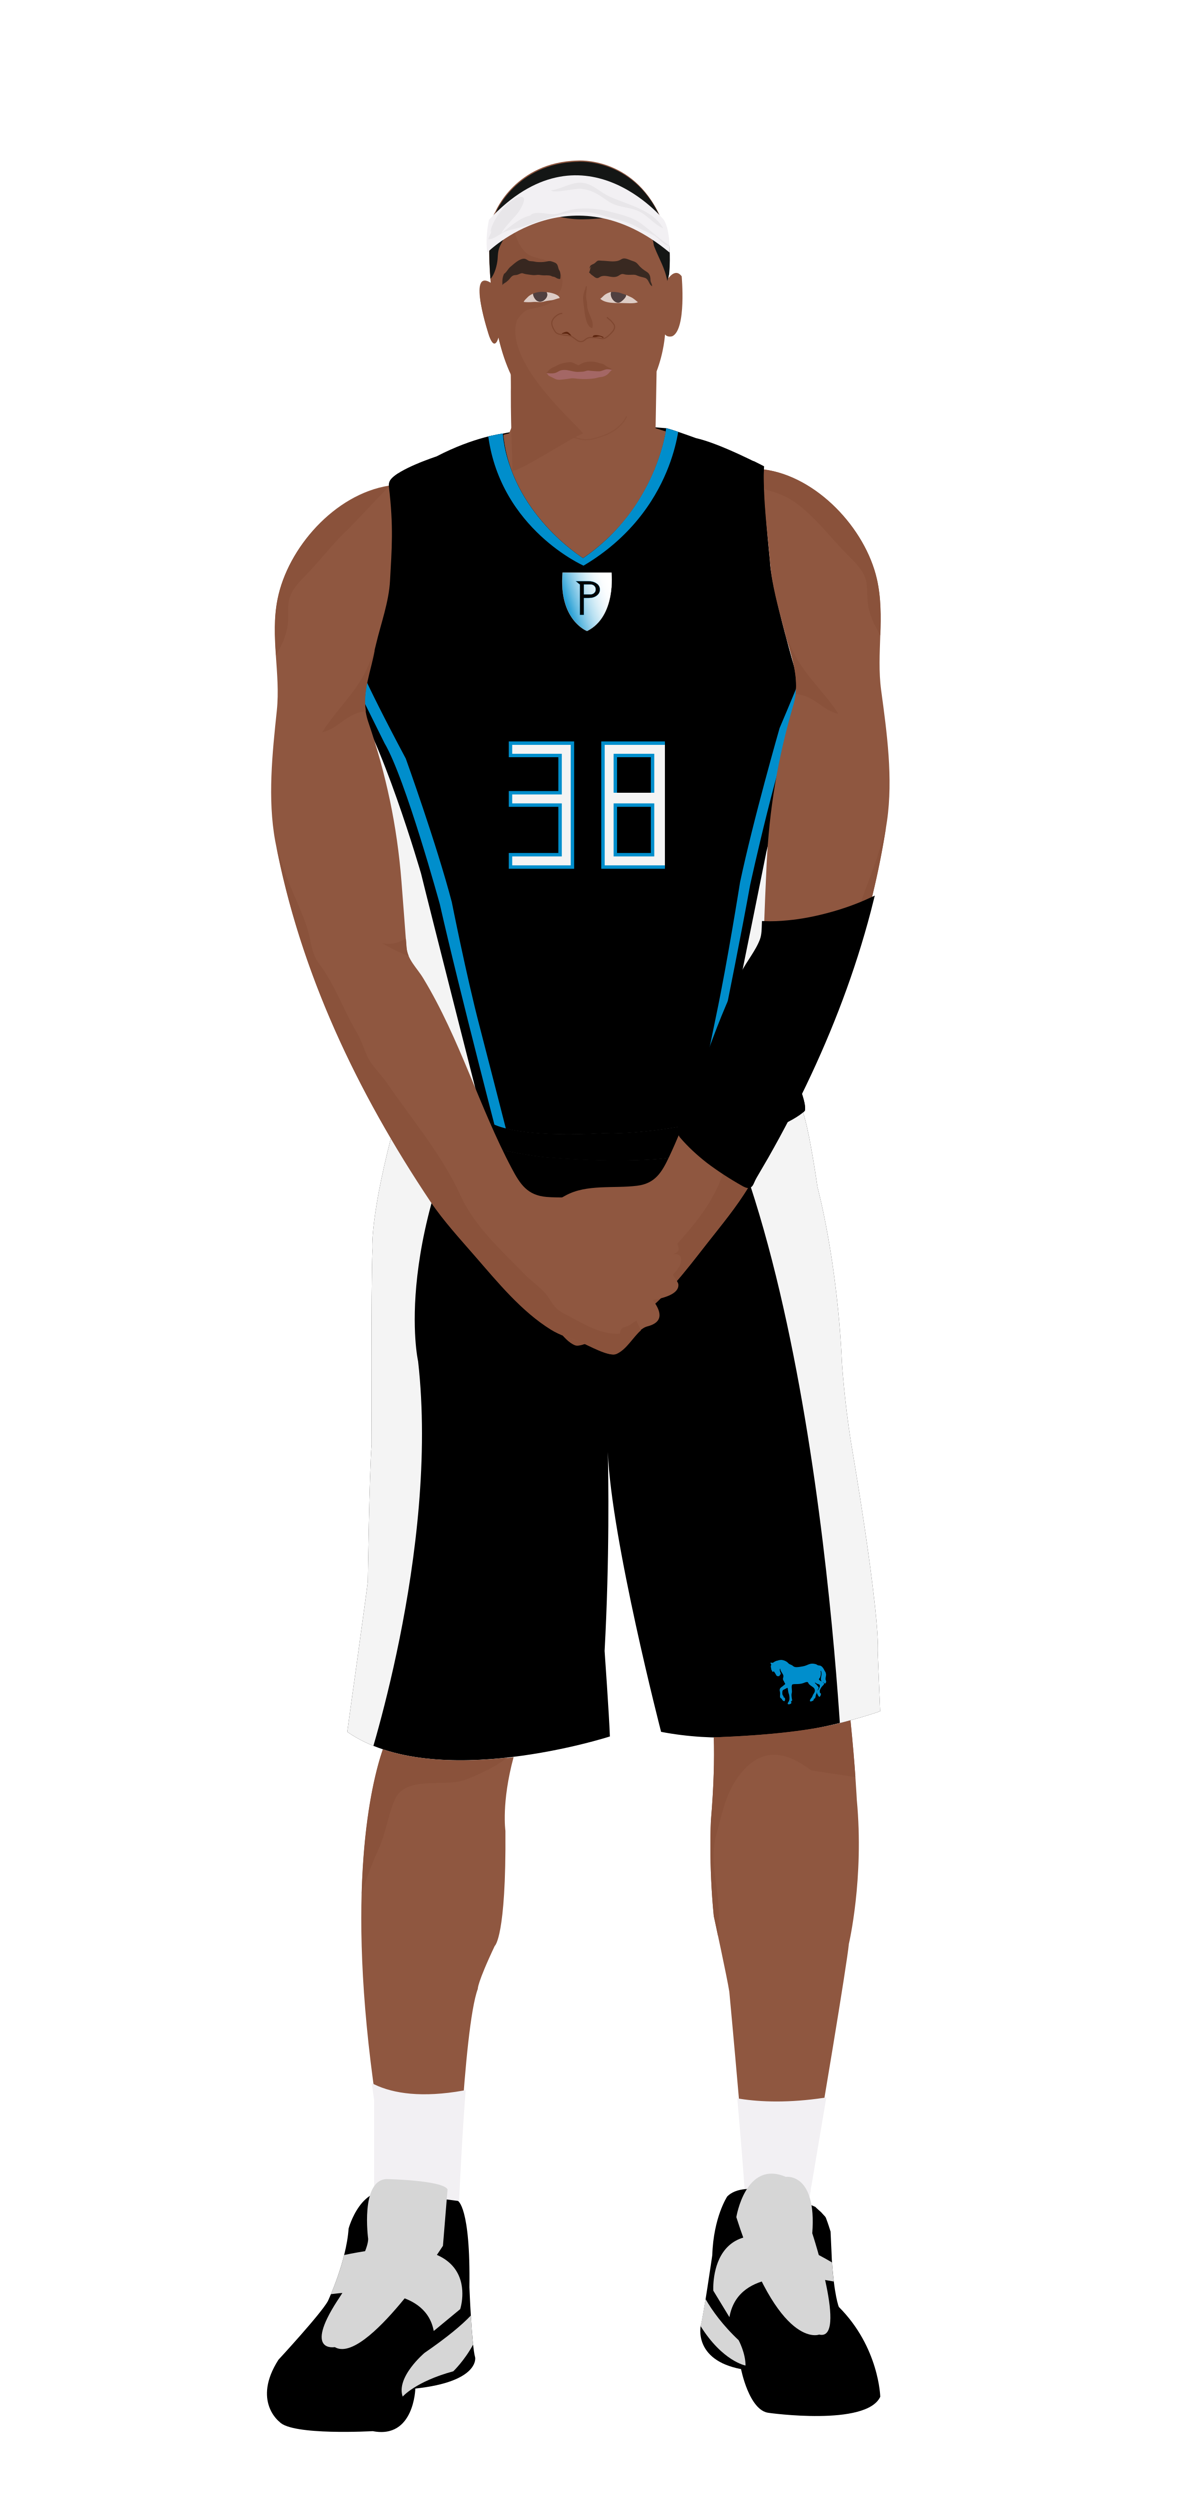 			<svg id="s602b2bfc30be4" xmlns="http://www.w3.org/2000/svg" xmlns:xlink="http://www.w3.org/1999/xlink" x="0px" y="0px" width="1029.1px" height="2172px" viewBox="0 0 1029.1 2172">
			
			<defs>
				<style type="text/css"><![CDATA[
								
									#s602b2bfc30be4 .headband .base{fill:#F2F0F3;}
					#s602b2bfc30be4 .headband .shadow{fill:#e8e6e9;}
					#s602b2bfc30be4 .skin{fill:#8f5740;}
					#s602b2bfc30be4 .skin.shadow{fill:#8a523b;}
					#s602b2bfc30be4 .arms .wrap {fill:#000000;stroke-width:4;stroke:#000000}
					#s602b2bfc30be4 .legs .wrap {fill:#DCE5EE;stroke-width:4;stroke:#DCE5EE}
					#s602b2bfc30be4 .legs .socks {fill:#F2F0F3;stroke-width:3;stroke:#F2F0F3}
					#s602b2bfc30be4 .shoes .base{fill:#000000;}
					#s602b2bfc30be4 .shoes .sole{fill:#d6d6d6;}
								#s602b2bfc30be4 .waist-base .uniform{fill:#000000;}
				]]></style>
			</defs>

			<defs><style type="text/css"><![CDATA[
#s602b2bfc30be4 .uniform{fill:#000000;}
#s602b2bfc30be4 .uniform.shadow{fill:#000000;}
#s602b2bfc30be4 .uniform-pattern .pattern-1{fill:#000000;}
#s602b2bfc30be4 .uniform-pattern .pattern-2{fill:#008ecc;}
#s602b2bfc30be4 .uniform-pattern .pattern-3{fill:#f4f4f4;}
#s602b2bfc30be4 .uniform-pattern .pattern-4{fill:#008ecc;}
#s602b2bfc30be4 .uniform-pattern .pattern-4{fill:#008ecc;}
#s602b2bfc30be4 .uniform-pattern .shorts .logo{ fill:#008ecc;}
#s602b2bfc30be4 .uniform-pattern .identifiers .number path{ fill:#f4f4f4; stroke-width:20; stroke:#008ecc;}
]]></style></defs>
<g class="uniform uniform-base"><g class="jersey jersey-base"><path class="uniform" d="M324.6,723.6c5.6,24.6,11.8,49.4,15,74.4c0,0-6.9,94.4,2,114.8l4.6,31.9c0,0,0.9,21.2,82.3,31.8c0,0,19.5,12.4,96.4,8c0,0,38,2.7,106.2-14.2c0,0,38-9.7,50.4-16.8c0,0,15.9-1.8,15.9-12.4c0-10.6-0.2-23.7-0.9-51.5c0,0-2.7-42.5-3.3-58.4c0,0-3.8-66.1-4.6-78.5c0,0,8.8-61,9.7-84c0,0,0-29.2,2.7-52.2c0,0-31-101.7-31.9-129.2c0,0-6.4-60.2-5.1-82.1c0,0-37.8-19.9-59.1-24.6c0,0-21.9-8-25.9-8.6c0,0-8,69-72.3,112.8c0,0-63.3-39.2-69.4-108.2c0,0-24.8,2.7-57.9,19.9c0,0-34.1,11.1-40.3,20.8c-6.2,9.7,15,39.8-19.5,169c0,0.1,0,0.2,0,0.3c-1.4,11.4-2.8,22.8-4.4,34.2c-1.8,12.6-6.1,26.6-5.9,39.2c0.1,8.7,6.8,32.3,14.3,56.9"/><path class="uniform shadow" d="M323.6,716.8c7.7,25.1,16.4,51.1,20.1,63.2c5.9,19.1,7.8,36,7.8,56.5c0,13.7-3.5,25.5-6.7,38.5c-1.8,7.5-4.8,23.2-0.1,30c1.5-4.8,3.2-9.7,4.8-14.4c2,11.6,5.2,29.3,13.3,38.7c4.7,5.4,21.2,20.9,29.2,16.7c-3.4-8.5-9.9-15-17.2-20.5c-6.8-5.1-18.4-5.7-16.7-15.8c2.1-12.8,16.7-3.4,21.7,2.4c4,4.6,21.5,28.1,27.4,20.6c-9.6-11.3-28.8-25.5-31.9-40.5c6.6,1.6,17.7,6.8,23,11.4c6.1,5.3,9.3,13.2,12.9,20.2c3.9,7.7,9.9,17.5,11.2,26c0.4,0,1.4,0.1,1.9,0.1c1-18.7-15.7-31-19.1-47.7c-2.6-12.6-6.2-25.7-10-37.8c-1.6-5.3-3.7-14.9-7.6-18.8c-1.8-1.9-5.1-2.1-6.5-3.7c-4.8-5.3-6.5-18.1-8.3-24.8c-2.7-9.9-7.8-17.5-12.8-26.5c-10.3-18.7-17.7-45.6-15.7-67c2,1.6,4,3,6.4,3.4c0.1-2.9,0.5-5.9,1.2-8.7c3.6,7.3,8.8,14.4,12.9,21.6c6.9,12.2,4,30.2,12.6,40.8c1.2-4.7,2.7-11.5,7.7-13.3c0.2-4.9-0.4-10.4,0.6-14.9c4.5,9.2,8.2,19.2,12.3,28.7c8.4,19.5,12.2,39.5,18.1,59.8c4.3,14.9,9.3,30.2,9.6,45.8c0.1,6.3-0.5,12.5,0.8,18.7c0.9,4.7,4.2,38.4,13.3,35.8c4.6-1.3,4-13.6,4.3-17.2c2.6-26.3-9.5-48.4-13.7-73.5c-2.4-14.6-5.1-28.3-8.2-43c-4.7-22.2-7.3-45.6-18.4-65.5c-4-7.1-7-14.6-11.3-21c-5.4-8-10.6-16.2-14.1-25.7c-2.5-7-3.7-14.9-7.2-21.5c-3.2-6-8.6-10.3-11.2-16.9c-1.5-3.9-2.1-8-3.2-12c-2.8-10.5-8.7-21.2-10.2-31.8c-1.6-11.3,5.4-30.4-0.5-39.6c-0.1,5.7-3.1,11-3.4,16.8c-0.3,4-0.8,7.9-1.2,11.9c-1.6,18.5,8.7,40.8,3.2,58.1c-3.4-4-2.9-12.3-3.9-17c-3-15.1-6.7-28.3-14.3-42.2c4.7,11.9,4.8,27.3,4.9,40c0,9-2.3,17.2-2,26.3c0.3,8.8,2.9,17.1,3.9,25.7c-6.4-5.9-11.3,20.1-9,30.3"/><path class="uniform shadow" d="M660.1,650c0.5-11.7-0.1-23.1,2.5-34.4c1.1-4.9,2-9.6,2.1-14.6c0.2-7.3-0.3-15.1,0.1-22.2c8.2,10.1,11.9,22.7,19.1,33.2c1.6-4.2,0.5-10.4,0.7-15.1c7.3,7,11,25.7,11.9,35.4c1.5,16.6-4.4,33.9-8.1,49.9c-2.7,11.9-3.5,24.1-5.2,36.1c-2.2,15.5-7.6,30.4-6.5,46.5c7.1-1.3,7.5,10.2,6.6,14.9c-2.5,13.6-5.1,23.4-4.7,37.4c0.3,10.3-2.1,18.9-4,28.8c-0.8,4.1-5.6,11.5-4.9,14.6c9.6-2.8,4.5-17.3,10.9-19.4c0.7,10.5-3.3,18.2-3.9,28.2c-0.5,8.7,1.1,16.9,2.1,25.4c2.1-1,3.5-3.2,3.7-5.5c-5.7,7.8-14.4,11.6-19.5,20.1c-5.2,8.6-9.2,19.4-8.8,29.5c5.8-2.7,12.5-7.4,15.7-13.1c2.9-5,2.9-8.3,7.4-12.3c-9.7,11.7-19.8,20.7-33.3,27.3c-4.8,2.3-8.8,3.3-12.4,7.4c-2.2,2.5-4.3,9-9.2,8.1c-7.2-1.3-11.9-24.9-13.5-31.6c-2.9-12.9-6.6-24.2-11.2-36.4c-3.2-8.5-5.7-17.4-8.6-26c-2-5.8-4.4-13.7-2.8-19.3c5.8,11.3,9.2,23.4,15.5,34.6c4.3,7.7,6.1,16.1,10.9,23.4c3.2,5,8.4,16.2,15,16.5c7.1,0.3,9.7-10.3,11.7-15.5c3.6-9.2,5.9-18.7,5.1-28.7c-6.7,4.3-12.6,15.5-20,17.6c1.4-10,5.9-20,9.7-29.6c4.6-11.7,3.7-24.4,7.3-36.6c6.2-20.7,10.5-42.1,16.7-62.9c6.9-23.3,15.6-61.2,6.3-85.4c-5.1,4.4-4.9,13.3-6.2,19.6c-1.6,7.6-3.8,15.4-7,22.5c-4.8,10.7-11.6,15.3-23.7,17.1c-0.4-6.1,2.7-12,3.3-18.1c0.4-3.8-0.8-8.1-0.1-11.8c1.1-5.7,4.9-10.4,6-16c0.7-3.1,0.6-6.1,1.5-9c4.1,2.4,8.3,7.5,10,12.1c2.3-10.1,5.6-20.2,8.4-30.1c1.6-5.6,2.2-11.3,5.3-16.6"/><path class="uniform shadow" d="M424.4,379.2c11.1,80.6,82.8,112.2,82.8,112.2c80.8-47.9,81-116.6,81-116.6l-9-2.8c0,0-8,69-72.3,112.8c0,0-63.3-39.2-69.4-108.2l-11.5,2.2C425.4,378.9,424.9,379,424.4,379.2z"/><path class="uniform shadow" d="M506.8,484.8C571.2,441,579.2,372,579.2,372c-88.3-7.5-141.8,4.6-141.8,4.6C443.6,445.6,506.8,484.8,506.8,484.8z"/><path class="uniform shadow" d="M346.4,411c-3.3,2.1-5.9,4.2-7.2,6.3c-6.2,9.7,15,39.8-19.5,169c0,0.1,0,0.2,0,0.3c-1.4,11.4-2.8,22.8-4.4,34.2c-1.7,12.3-5.9,25.9-5.9,38.3C358.9,511.6,354,440.6,346.4,411z"/><path class="uniform shadow" d="M664.1,405.1c0,0-3.6-1.9-9.1-4.6c-2.9,33-6,131.5,45.4,222.1c0.2-2.1,0.4-4.2,0.6-6.3c0,0-31-101.7-31.9-129.2C669.2,487.2,662.8,427,664.1,405.1z"/></g><g class="waist waist-base"><path class="uniform shadow" d="M681.6,953.4c-12.4,7.1-50.4,16.8-50.4,16.8C563,987.1,525,984.4,525,984.4c-77,4.4-96.4-8-96.4-8c-52.5-6.8-71.5-18.1-78.3-25.2c-8.3,17.5-4.6,21.2-4.6,21.2c2,0.7,30.5,10,30.5,10c63.7,21.2,101.5,23.2,101.5,23.2c65.7,5.3,100.9,0.7,100.9,0.7c102.8-19.9,120.8-41.1,120.8-41.1c1.3-3.2-0.9-11.1-3.6-18.6C691.5,952.3,681.6,953.4,681.6,953.4z"/></g><g class="shorts shorts-base"><path class="uniform" d="M763,1437.6c2-38.5-23.2-183.8-23.2-183.8c-6-37.8-8-69.7-8-69.7c-4-89.6-21.2-152.6-21.2-152.6c-5.9-39.9-10-57.4-12.6-65.1c-5.6,4.8-31.3,22.8-119.5,39.9c0,0-35.2,4.6-100.9-0.7c0,0-37.8-2-101.5-23.2c0,0-28.5-9.3-30.5-10c0,0-0.6-0.7-0.8-2.7c-24.2,87.8-21.1,116.8-21.1,116.8c-1.3,31.2-0.7,168.5-0.7,168.5c-2,24.5-3.3,118.8-3.3,118.8c-2,16.6-17.9,130.7-17.9,130.7c76.3,53.1,228.3,4,228.3,4c-0.7-19.2-4.6-74.3-4.6-74.3c4.4-80.5,3.3-151.7,2.8-172.8c3,75.8,46.3,243.1,46.3,243.1c92.9,17.9,190.4-17.9,190.4-17.9L763,1437.6z"/><path class="uniform shadow" d="M715.2,1168.2c4.1-13.7-1.4-30.5-2.9-44.3c-1.2-11.6-1.8-22.4-2.4-34.2c-0.6-12.1-4.5-21.5-6.4-33.5c-1.5-9.1-2.6-18.2-5.1-26.8c-5-17.4-10.4-35.5-16.9-53.1c-16.5,8-47.3,19.1-103,29.9c0,0-35.2,4.6-100.9-0.7c0,0-37.8-2-101.5-23.2c0,0-9.2-3-17.6-5.7c-0.3,7.2-1.7,15.1-2.6,20.1c-2.2,12.5-10.4,23.3-16.1,34.3c-6.5,12.4-4.2,25-6,38.4c-1.2,9.2-7.4,17.7-6.9,27.2c8.8-5.1,8.8-17,13.3-25.6c7.6,10.5,1.7,38.1,0,51.1c-2.4,18-1.1,36.9-1.1,55.1c0,19.4,0.2,38.8-2.7,57.5c-2.3,15,3.6,30.2,3.6,45.1c0,16.5-3.8,31.3-7.1,47.3c-4.3,20.4-6.6,34.8-1.7,55.2c4.2,17.6,2.8,35.7,7.1,53.2c2.2,9.1,6.4,17.2,9.5,26c1.9,5.3,2.6,12.4,6,16.7c-1.5-9.3-0.8-17-4.1-26.1c-2.4-6.6-5.5-12.8-7.9-19.4c-3.4-9.5-2.7-18.5-2.7-28.8c0-10.9-1.9-18.6-3.3-28.9c-2.1-15.5,3-29.1,7.8-44.2c19.1,19.4,1.8,62.2,23.9,78.6c2.4-7.4,0.2-16.5-0.1-24.3c-0.3-8.9,0.2-17.8,0-26.6c-0.4-20.7-5.4-39.3-8.6-59.4c-5.3-32.8-8.1-66-14.4-98.9c-5.3-27.9-5.8-51.7,2.6-79.1c9.7-31.6,13-64,23.2-95.4c3.2,4.1,4.8,10.7,4.6,16.9c3.5-9.7,8.5-17.5,13.1-27.5c13.5,19.3-7.3,54.8,11.2,71.6c1.1-20.5-13.4-52.2,4.5-67.4c6.8,10.8-2.5,22.6,2,33.3c4.8-14.6-1.5-38.4,12.2-48.9c4.8,3.1,4.7,10.4,6.4,15.7c2.8,8.9,7,22.5,14,29.7c3.6-9.9-8.2-21.9-6.3-32.4c2.4-13.2,8.4-3.2,11.5,4.2c8.5,20.1,17.6,44,17.7,65.9c0-16.7-0.2-31.5,2.8-47.7c11.5-3.3,10.7,31.4,14.1,39c3.8-10.8,5.8-22.3,9.8-33c4,9.3,2.5,21.4,2.5,31.5c0,6.7,0.4,13.5,0.7,20.3c-1.3,23.1-4.3,75-4.3,75.5c-1.8,23-9.9,55.6,2.8,76.7c-0.3-22.2,1.7-107.6,2.1-147.6c0.6-2.8,1.3-5.7,2.2-8.5c3.7-11.9,7.6-31.5,15.1-41c9.8,37.4-1.1,76.6-5.3,113.5c-3.3,29.4,2.6,52.1,9.5,79.8c4.6,18.4,2.4,31.5,0.2,49.5c-0.7,5.8-2.9,27.2,1.8,30.5c3.6-7.2,0.3-13.3,0-20c-0.6-10.5,3.7-19.5,6-29.4c5.8-25-2.4-44.7-9.8-68.7c-10-32.7,0.8-67,10-98.9c5.7-19.8,9-40.2,14.2-59.7c18.2,5.5,17.3,50.3,15.8,66.1c-2.8,28.8-5.2,57-5.2,86c0,19.4,4.9,37.3,3.3,56.4c-1.2,14.8-1,31.3,2,45.9c2,9.8,6.7,18.8,8.2,28.7c1.6,10.7,3.5,21.2,5.5,31.6c0.2,2.5,0.5,6,0.5,7.5c0.1,15.5,3.4,29.3,8.1,43.7c0.9,7,2.5,16.3,4.3,22.8c3.8,14.2,9.1,27.1,19.3,36.3c4.3,3.8,12.5,12.3,16.4,1.6c-8.8-10.1-20.3-15.8-27-27.4c-5-8.8-8.1-18.5-11.4-28.1c-0.3-0.8-0.9-3.1-1.3-4.8c-1.1-9.2-1.9-18.5-4-27.5c-1.6-7.2-3.5-17.6-4.9-25.1c-0.4-4.3-1.1-8.6-2.1-13c-2.4-10.4-1.6-20-3-30.4c-3.5-25.4-10.1-50.1-10.3-76.2c-0.3-38.4-0.4-76.3,4.4-114.1c2.4-18.4,1.1-36.7,2.6-54.8c1-12.4,8.4-39.1,16.7-48.4c19.5,20.3,5.4,57.7,6.4,82.5c8.4-18.6,3.4-61.4,22-73.7c3.1,6.4,4.5,15.5,4.3,24.4c2.2-14,5.7-30,13.5-35.6c7.9-5.7,6.3-0.1,8,7.6c1.8,8.2,5,16.3,11.1,22.4c6.3-6.2,5.4-22.1,9.3-30.5c3-6.4,8.3-13.6,12.1-18.6c2.1,5.6,3.9,15.1,7.7,19.4c2.8-5.1,2.2-9.9,6.4-13.5c15.2,37.2,1.4,81.1-6.2,118.7c-4.1,20.3-7.3,40.9-10.4,61.1c-2.2,14.3-7.4,37.3,1.3,50.2c5.7-16.8,4.4-34.9,9.2-52c4.4-15.9,8.6-31,13.2-46.9c6-20.5,8.2-42.7,14.2-62.5c0.3,13.6-3.1,26.9-4.6,40.5c-1.3,12.5-0.7,25-1.9,37.5c-2,21.2-6.4,44.7-4.1,66c2.9,26.5,16.2,51.9,13.1,79.4c-3.6,32.2,6.9,61.6,5.1,93.5c-0.8,14.3-6.5,30.6,1,43.9c11.2-8.4,4.8-28.4,4.5-40c-0.3-11.6,0.9-23.3,0.9-35c0-10.9,0-21.7,0-32.6c0-14.4,3.1-27.8,3.6-42c0.4-11.4-2.7-22.4-2.7-33.9c0-8.4,0-16.8,0-25.2c0-22.3-4.5-46.3-2.5-68.1C711.6,1162.6,714.2,1164.9,715.2,1168.2z"/></g></g><g class="mask-shorts"><g><defs><path id="s602b2bfc30be4-shorts-clip-path-def" d="M763,1437.6c2-38.5-23.2-183.8-23.2-183.8c-6-37.8-8-69.7-8-69.7c-4-89.6-21.2-152.6-21.2-152.6c-5.9-39.9-10-57.4-12.6-65.1c-5.6,4.8-31.3,22.8-119.5,39.9c0,0-35.2,4.6-100.9-0.7c0,0-37.8-2-101.5-23.2c0,0-28.5-9.3-30.5-10c0,0-0.6-0.7-0.8-2.7c-24.2,87.8-21.1,116.8-21.1,116.8c-1.3,31.2-0.7,168.5-0.7,168.5c-2,24.5-3.3,118.8-3.3,118.8c-2,16.6-17.9,130.7-17.9,130.7c76.3,53.1,228.3,4,228.3,4c-0.7-19.2-4.6-74.3-4.6-74.3c4.4-80.5,3.3-151.7,2.8-172.8c3,75.8,46.3,243.1,46.3,243.1c92.9,17.9,190.4-17.9,190.4-17.9L763,1437.6z"/></defs><clipPath id="s602b2bfc30be4-shorts-clip-path"><use xlink:href="#s602b2bfc30be4-shorts-clip-path-def" overflow="visible"/></clipPath></g></g><g class="mask-jersey"><g><defs><path id="s602b2bfc30be4-jersey-clip-path-def" d="M324.6,723.6c5.6,24.6,11.8,49.4,15,74.4c0,0-6.9,94.4,2,114.8l4.6,31.9c0,0,0.9,21.2,82.3,31.8c0,0,19.5,12.4,96.4,8c0,0,38,2.7,106.2-14.2c0,0,38-9.7,50.4-16.8c0,0,15.9-1.8,15.9-12.4c0-10.6-0.2-23.7-0.9-51.5c0,0-2.7-42.5-3.3-58.4c0,0-3.8-66.1-4.6-78.5c0,0,8.8-61,9.7-84c0,0,0-29.2,2.7-52.2c0,0-31-101.7-31.9-129.2c0,0-6.4-60.2-5.1-82.1c0,0-37.8-19.9-59.1-24.6c0,0-21.9-8-25.9-8.6c0,0-8,69-72.3,112.8c0,0-63.3-39.2-69.4-108.2c0,0-24.8,2.7-57.9,19.9c0,0-34.1,11.1-40.3,20.8c-6.2,9.7,15,39.8-19.5,169c0,0.1,0,0.2,0,0.3c-1.4,11.4-2.8,22.8-4.4,34.2c-1.8,12.6-6.1,26.6-5.9,39.2c0.1,8.7,6.8,32.3,14.3,56.9"/></defs><clipPath id="s602b2bfc30be4-jersey-clip-path"><use xlink:href="#s602b2bfc30be4-jersey-clip-path-def" overflow="visible"/></clipPath></g><g><defs><path id="s602b2bfc30be4-waist-clip-path-def" d="M681.6,953.4c-12.4,7.1-50.4,16.8-50.4,16.8C563,987.1,525,984.4,525,984.4c-77,4.4-96.4-8-96.4-8 c-52.5-6.8-71.5-18.1-78.3-25.2c-8.3,17.5-4.6,21.2-4.6,21.2c2,0.7,30.5,10,30.5,10c63.7,21.2,101.5,23.2,101.5,23.2 c65.7,5.3,100.9,0.7,100.9,0.7c102.8-19.9,120.8-41.1,120.8-41.1c1.3-3.2-0.9-11.1-3.6-18.6 C691.5,952.3,681.6,953.4,681.6,953.4z"/></defs><clipPath id="s602b2bfc30be4-waist-clip-path"><use xlink:href="#s602b2bfc30be4-waist-clip-path-def"  overflow="visible"/></clipPath></g></g>
	
<g class="uniform-pattern">
	<g class="identifiers">
		<g class="number" transform="matrix(1 0 0 1 0 70)">
			<svg x="0" y="550px" xmlns="http://www.w3.org/2000/svg" xmlns:xlink="http://www.w3.org/1999/xlink" width="100%" height="150" viewBox="0 0 93 85.5"><g transform="matrix(1 0 0 1 0 70)"><g transform="scale(0.085) translate(0, 0) matrix(1 0 0 1 0 70)"><path
                    transform="translate(0,0)
                    rotate(180) scale(-1, 1)"
                    d="M433,0l-361,0l0,72l289,0l0,289l-289,0l0,72l289,0l0,217l-289,0l0,72l361,0z" /><path
                    transform="translate(539,0)
                    rotate(180) scale(-1, 1)"
                    d="M433,0l-361,0l0,722l361,0M361,433l0,217l-217,0l0,-217M361,72l0,289l-217,0l0,-289z" /></g></g></svg>
		</g>
		
				<g class="logo-away">
			<path opacity="0.4" fill="#020202" d="M488.1,498.2h42.5c0,0,4.3,38.2-21.3,50.8
				C509.3,549,484.4,539.5,488.1,498.2z"/>
			
				<linearGradient id="s53a08c08b4fd6" gradientUnits="userSpaceOnUse" x1="201.612" y1="2021.551" x2="229.654" y2="2031.019" gradientTransform="matrix(1.506 0 0 -1.506 185.904 3570.765)">
				<stop  offset="0" style="stop-color:#008ECD"/>
				<stop  offset="9.772320e-002" style="stop-color:#2EA2D6"/>
				<stop  offset="0.23" style="stop-color:#64BBE1"/>
				<stop  offset="0.363" style="stop-color:#94CFEA"/>
				<stop  offset="0.495" style="stop-color:#BAE1F2"/>
				<stop  offset="0.624" style="stop-color:#D8EEF7"/>
				<stop  offset="0.751" style="stop-color:#EEF7FC"/>
				<stop  offset="0.874" style="stop-color:#FBFDFE"/>
				<stop  offset="0.989" style="stop-color:#FFFFFF"/>
			</linearGradient>
			<path fill="url(#s53a08c08b4fd6)" stroke="#D7D8D9" stroke-width="0.161" stroke-miterlimit="10" d="M489,497.4h42.5
				c0,0,4.3,38.2-21.3,50.8C510.3,548.2,485.4,538.7,489,497.4z"/>
			<g>
				<path fill="#020202" stroke="#008ECD" stroke-width="0.161" stroke-miterlimit="10" d="M521.4,512.2c0,2.2-1,4-3,5.4
					c-1.8,1.3-4.1,1.9-6.9,1.9h-4v14.7H504v-26.4l-3.5-2.9h11c2.7,0,5,0.6,6.9,1.9C520.4,508.1,521.4,509.9,521.4,512.2z M517.8,512
					c0-1.2-0.4-2.2-1.3-3.1c-0.9-0.8-2-1.2-3.5-1.2h-5.5v8.7h5.5c1.5,0,2.6-0.4,3.5-1.3C517.4,514.3,517.8,513.3,517.8,512z"/>
			</g>
		</g>
			</g>
	<g class="shorts" clip-path="url(#s602b2bfc30be4-shorts-clip-path)">
		<path class="pattern-3" d="M733,1551.3c0,0-17.5-485.8-146.5-659.2l166.8,51.7l67.7,597L733,1551.3z"/>
		<path class="pattern-3" d="M317.1,1541.1c0,0,65-193.6,46.3-358.5c0,0-24.5-108,68.2-271.5H307.2l-42.6,618.2
			L317.1,1541.1z"/>			
		<path class="logo" d="M717.6,1452.9c-0.1-0.3-0.3-0.6-0.5-0.9c-0.5-0.7-0.7-1.4-1.2-2.2c-0.7-1.2-1.9-2.7-3.4-2.9c-0.7-0.1-1.5-0.1-2.1-0.5c-0.4-0.2-0.6-0.4-1-0.6c-0.4-0.1-0.7-0.2-1.1-0.3c-1.8-0.4-3.4-0.4-5.2,0.3c-1.8,0.7-3.4,1.5-5.3,1.8c-1.9,0.3-3.7,0.7-5.6,0.7c-0.7,0-1.4-0.1-2-0.4c-0.7-0.3-1.2-0.9-1.9-1.3c-0.7-0.4-1.5-0.6-2.2-1c-0.7-0.4-1.2-1.1-1.8-1.6c-1.4-1.1-3.4-1.9-5.2-2c-0.9,0-1.8,0.2-2.7,0.4c-0.1,0.2-0.6,0.2-0.8,0.3c0,0,0,0,0-0.1c-0.7,0.2-1.5,0.5-2.1,0.8c-0.8,0.4-1.5,1.3-2.5,1.1c-0.3,0-1.4-0.6-1.3,0.3c0.1,0.5,0.5,0.8,0.6,1.3c0.1,0.4-0.2,0.7-0.3,1.1c-0.2,0.9,0.2,1.6,0.3,2.5c0,0.3,0,0.5,0.1,0.8c0.1,0.1,0.2,0.3,0.3,0.4c0.1,0.4,0.4,0.8,0.6,1.2c0.6,1.1,0.7-0.6,1.4,0c0.3,0.3,0.6,0.9,0.9,1.3c0.3,0.4,0.5,0.8,0.7,1.2c0.4,0.7,0.6,1.3,1.4,1.5c0.5,0.1,1.8,0.2,2-0.5c0.1-0.2-0.1-0.7,0.2-0.6c0.3,0,0.5-0.3,0.6-0.6c0.3-1-0.3-1.5-0.5-2.3c-0.2-0.8-0.4-1.8,0-2.6c0.2,0.2,0.2,0.5,0.3,0.8c0.2,1.1,0.7,1.9,1.3,2.8c0.5,0.8,1.1,1.6,1.3,2.5c0.2,1-0.3,1.9-0.4,2.9c0,1,0.7,1.7,1.1,2.6c0.2,0.5,0.5,1.1,0.8,1.5c0.3,0.4-0.2,0.6-0.5,0.9c-0.8,0.6-1.4,1.2-2.2,1.8c-0.8,0.5-1.4,1-1.8,1.8c-0.4,0.9-0.2,1.6,0,2.5c0.2,1.1,0.2,2.2,0.1,3.3c-0.1,0.9-0.2,1.8,0.7,2.4c0.4,0.3,0.8,0.5,1,1c0.1,0.4,0.4,0.7,0.8,1c0.6,0.5,1.3,1,1.7,0c0.3-0.7,0.3-1.8-0.2-2.4c-0.2-0.3-0.5-0.2-0.8-0.3c-0.3-0.1-0.1-0.6-0.1-0.8c-0.1-0.5-0.6-0.8-0.8-1.2c-0.2-0.4-0.3-0.9-0.3-1.3c0-0.8-0.1-1.9,0.3-2.7c0.2-0.5,0.8-0.6,1.2-0.9c0.5-0.2,1-0.5,1.4-0.7c0.4-0.2,0.9-0.5,1.3-0.7c0.4-0.1,0.4,0.3,0.5,0.6c0.2,1.1,0.3,2.2,0.5,3.2c0.2,1,0.7,1.9,0.8,3c0.3,1.7,0.4,3.9-0.7,5.4c-0.3,0.4-1.1,1.7-0.3,2c0.8,0.3,1.8-0.1,2.5-0.6c0.6-0.4,0.3-0.9,0.1-1.5c-0.2-0.6,0.8-0.7,0.9-1.2c0.1-0.4-0.1-0.9-0.2-1.3c-0.1-0.5-0.1-1-0.2-1.4c-0.1-0.9-0.2-1.9-0.1-2.8c0.1-0.5,0.2-1,0.3-1.6c0.1-0.5,0-1,0-1.4c0-1-0.2-2-0.2-3c0-0.6,0.1-2.2,0.7-2.4c0.9-0.3,2-0.3,3-0.3c2.1,0,4.2-0.1,6.3-0.8c1-0.3,2-0.9,3.1-1c1-0.1,1.1,0.4,1.5,1.2c1,1.6,2.9,2.4,4.3,3.6c1.4,1.2,1.6,3.1,0.7,4.6c-0.5,0.8-1.1,1.6-1.4,2.5c-0.2,0.4-0.3,0.8-0.5,1.2c-0.2,0.4-0.6,0.7-0.8,1c-0.4,0.6-1.2,1.7-1,2.4c0.3,0.8,1.5,0.2,2,0c0.7-0.2,1.4-0.7,1.3-1.5c0-0.5,0-0.4,0.4-0.5c0.4,0,0.6-0.3,0.8-0.6c0.4-0.8,0.4-1.8,0.7-2.7c0.1-0.4,0.3-0.8,0.5-1.2c0.1-0.2,0.1-0.7,0.3-0.9c-0.1-0.4,0.3-0.3,0.2-0.1c0,0,0,0,0,0c0,0,0,0,0,0c0,0,0,0,0,0c0,0,0,0,0,0c0,0,0,0,0,0c0,0-0.1,0-0.1,0c0,0,0,0,0,0c0,0,0,0,0,0c-0.2,0.8,0.5,1.7,0.8,2.4c0.3,0.5,1,2,1.7,1.3c0.5-0.5,1.1-1.8,0.9-2.5c-0.1-0.4-0.6-0.5-0.8-0.9c-0.2-0.3-0.2-0.7-0.2-1.1c0.1-0.5,0-1,0.2-1.4c0.2-0.4,0.4-0.8,0.6-1.2c0.4-0.8,1-1.5,1.6-2.2c0.6-0.6,1.6-1.3,1.3-2.3c-0.2-0.9-0.9-0.6-1.5-1.1c0.3,0.2,0.8,0.2,1.2,0.3c0.5,0.2,0.4,0.8,0.9,1c0.6,0.3,1.3-1.1,1.3-1.6c0-0.5-0.3-0.9-0.4-1.4c-0.2-0.6-0.2-1.2-0.1-1.8c0.1-1.2,0.6-2.5,0.3-3.7C717.7,1453.7,717.8,1453.3,717.6,1452.9z M712.1,1466.3c-0.4,0.9-0.9,1.7-1.5,2.4c0,0,0,0-0.1,0.1c0.2-0.7,0.5-1.3,0.8-1.9c0.5-0.8,0.3-1.2-0.3-1.8c-0.5-0.6-0.9-1.3-1.5-1.9c-0.5-0.5-1.2-0.8-1.2-1.6c0.9,0.4,1.4,1.1,2.4,1.3c0.5,0.1,1.6,0.4,1.8,1C712.8,1464.7,712.4,1465.7,712.1,1466.3z M714,1455.1c-0.2,2-1.2,3.9,0.2,5.6c-0.8-0.2-1.5-0.7-2.1-1.3c-0.7-0.8,0.1-1.2,0.5-1.9c0.8-1.4,1-3.3,0.8-4.9c0-0.2-0.3-0.8-0.1-1c0.3-0.4,0.5,0.3,0.5,0.5C714.1,1453.1,714.1,1454.1,714,1455.1z"/>
	</g>
	<g class="jersey" clip-path="url(#s602b2bfc30be4-jersey-clip-path)">
		<path class="pattern-2" d="M309.3,570.7c0,0,4.7,15.7,43.4,88.3c0,0,26.7,74,40,124.7c0,0,12.7,64,24,107.3
			c0,0,25.1,97.1,28.2,110.2c3.1,13.1-8.9,0-8.9,0s-36.8-140.9-53.7-215.6c0,0-29.9-109.3-48.1-140c0,0-30.2-60.7-36.9-75
			C290.7,556.3,309.3,570.7,309.3,570.7z"/>
		<path class="pattern-3" d="M427.3,1001c0,0-54.7-214.7-61.3-242c0,0-35-121.3-64.2-159.3c0,0-4,156-5.9,158
			s-49.9,220-49.9,220L427.3,1001z"/>
		<path class="pattern-2" d="M714.9,537.5c0,0-4,16.8-37.3,95c0,0-22.9,79.6-34.4,134.1c0,0-10.9,68.9-20.7,115.5
			c0,0-21.6,104.5-24.3,118.6c-2.7,14.1,7.6,0,7.6,0s31.7-151.6,46.2-231.9c0,0,25.7-117.6,41.4-150.6c0,0,26-65.3,31.7-80.7
			C730.9,522.1,714.9,537.5,714.9,537.5z"/>
		<path class="pattern-3" d="M613.3,1000.5c0,0,47-231,52.8-260.4c0,0,30.2-130.6,55.2-171.4c0,0,3.5,167.9,5.1,170
			c1.6,2.2,42.9,236.7,42.9,236.7L613.3,1000.5z"/>
	</g>
	<g class="waist" clip-path="url(#s602b2bfc30be4-waist-clip-path)">
		<path class="pattern-1" d="M686.8,946.9c-13,7.9-52.8,18.8-52.8,18.8c-71.3,18.8-111.2,15.8-111.2,15.8
			c-80.6,5-101-8.9-101-8.9c-54.9-7.7-74.6-25.4-81.8-33.4c-8.7,19.5-5,29-5,29c2.1,0.7,32,11.1,32,11.1
			c66.7,23.8,106.3,26,106.3,26c68.8,5.9,105.6,0.7,105.6,0.7c107.7-22.3,126.4-46,126.4-46c1.3-3.5-1-12.4-3.7-20.8
			C697.2,945.7,686.8,946.9,686.8,946.9z"/>
	</g>
	<g class="collar" clip-path="url(#s602b2bfc30be4-jersey-clip-path)">
		<path class="pattern-4" d="M424.4,379.2c11.1,80.6,82.8,112.2,82.8,112.2c80.8-47.9,83.5-126.7,83.5-126.7l-11.3,4.7
			c0,0-8.1,71.6-72.5,115.4c0,0-67.2-44.4-70.2-112.8L422,347.3C421.5,347.5,424.9,379,424.4,379.2z"/>
	</g>
</g>			
						
						<g class="neck"><path class="skin" d="M506.8,484.8c56.8-38.6,69.6-96.8,71.9-110l-10.9-3.4l-8.2-18.3H452.2l-9.7,23.3l-5,1.3 C444.2,446,506.8,484.8,506.8,484.8z"/></g>
			
			<g class="pose pose-4">
	<g class="arms">
		<path class="left skin" d="M771,713c5.3-37-0.1-76.4-5.1-113.2c-4.4-32.3,3.6-64.3-3.7-96.7
			c-10.1-44.4-52.6-89.4-98.2-95.3c-0.8,27.4,3.1,54.9,5.4,82.1c1.6,18.6,6.9,37.2,11.6,55.3c5.9,22.6,15.4,43.9,8.6,67.2
			c-13.6,46.4-21.1,90.9-23.3,139c-0.9,19.3-1.7,38.6-2.4,58c-0.4,10.6-8.2,18-13.2,27.3c-29,53.6-43.1,112.8-68.8,167.6
			c-6.6,14.1-12.4,23.9-28.3,25.8c-20.3,2.5-43.8-1.5-61.9,8.4c-10.3,5.6-20.6,11.2-30.9,16.9c-3.2,1.7-21.5,21.5-15.4,26.4
			c11,8.7,37-15,46.2-17.6c13.9-3.8-1.8,8.9-6.3,10.7c-12.3,5.1-25.9,7.3-39,8.8c-5.8,0.7-4.1,7.7-2,11.1c1.4,2.3,3.2,4.4,5.2,6.3
			c0.6,0.6-4,6.5-4.2,8.8c-0.6,9.3,15.4,11.9,22,12.8c-8.1,11.9-7.4,19.9,5.3,22.9c9.6,2.2,16.2,18.5,27,23c6.1,2.6,23.2-8.5,28.8-11
			c8.3-3.7,17.5-6.8,25.1-12.1c24.1-16.7,43.2-42.5,61.1-65.3c12.6-16.1,25.6-31.6,36.2-49.2C709.9,932.8,754.2,826.7,771,713z"/>
		<path class="skin shadow" d="M728.7,620.1c-12.1-18.9-30.2-34.2-39.8-55.1c-2.3-4.9-4.4-10.1-6.7-15.2
			c5,17.9,11.5,35.1,9.3,53.2C707.6,603.9,714.4,617.1,728.7,620.1z"/>
		<path class="skin shadow" d="M664.2,801.8c-0.1,2.5-0.2,5.1-0.3,7.6c-0.1,2.6-0.7,5.1-1.5,7.4
			c7.7-2.8,15.6-7.7,22.3-12.1C677.8,807.1,671.1,805.1,664.2,801.8z"/>
		<path class="skin shadow" d="M553.4,1145.4c24.1-16.7,43.2-42.5,61.1-65.3c12.6-16.1,25.6-31.6,36.2-49.2
			c58.1-96.2,101.9-200.3,119.3-311.7c-2.7,9.9-5.7,19.7-8.8,29.1c-4.8,14.3-11.1,28-14.8,42.6c-2.8,11.1-2.2,20.6-8.7,30.2
			c-12.6,18.6-19.1,41.2-29.7,61c-4.7,8.8-6.1,19.2-11.8,27.8c-3.9,5.9-8.6,11.2-12.4,17.4c-20.3,32.9-43.5,63-58.1,99.3
			c-11,27.3-32.6,48.5-51.8,70.5c-6.3,7.2-14.1,12.2-19,20.5c-4.8,8.2-6,10.6-14.7,15.6c-13.9,8-27.7,18.2-44,17.7
			c-0.9-7.2-4.9-4.5-9.2-7.7c-2.3-1.7-3.8-2.3-5-3.2c-0.6,2.9-2.7,6.2-3.5,8.6c6.8,5.6,12.6,16.3,21.1,19.8c6.1,2.6,23.2-8.5,28.8-11
			C536.7,1153.8,545.9,1150.6,553.4,1145.4z"/>
		<path class="skin shadow" d="M700.3,443.8c13.2,11.7,23.2,24.8,35.5,37.3c6,6.1,13.8,13.1,16.5,21.7
			c2.4,7.8,0.7,17.6,2.8,26c2.3,9.5,5.7,15.5,10.1,23.2c0.5-16.2,0.7-32.5-3-48.8c-10.1-44.4-52.6-89.4-98.2-95.3
			c-0.2,5.5-0.1,11.1,0,16.6c1.9,0.8,3.7,1.5,5.5,2C682.3,430.1,690.5,435.1,700.3,443.8z"/>
		<path class="right skin" d="M338,422.7c4.2,34.8,2.5,54.4,1,81.7c-1,18.7-7.9,37.2-12.2,55.4
			c-5.3,22.8-14.5,44.4-6.7,67.4c15.6,45.9,25,90.1,28.8,138.1c1.5,19.3,3,38.6,4.4,57.8c0.8,10.5,9.1,17.7,14.6,26.8
			c31.8,52.5,48.4,111.3,76.9,165.1c7.3,13.8,13.6,23.4,30.2,24.8c21.1,1.8,45.3-3.1,64.4,6.2c10.8,5.3,21.7,10.5,32.5,15.8
			c3.4,1.6,23,20.7,16.8,25.8c-11.1,9.1-38.8-13.7-48.5-15.9c-14.5-3.3,2.2,8.8,6.9,10.5c12.9,4.7,27.1,6.4,40.7,7.4
			c6,0.4,4.5,7.6,2.4,11c-1.4,2.4-3.2,4.5-5.2,6.5c-0.6,0.6,4.4,6.3,4.6,8.6c1,9.2-15.5,12.5-22.3,13.6c8.8,11.6,8.3,19.7-4.7,23
			c-9.9,2.6-16.1,19-27.2,23.9c-6.3,2.8-24.3-7.7-30.2-9.9c-8.8-3.4-18.4-6.2-26.4-11.2c-25.5-15.8-46.1-41-65.4-63.2
			c-13.6-15.7-27.5-30.7-39.2-47.9C310,948.1,260.5,843.6,239.2,730.6c-6.7-36.8-2.5-76.3,1.4-113.3c3.4-32.5-5.9-64.1,0.6-96.7
			c8.9-44.7,49.7-91.2,96.7-98.7"/>
		<path class="skin shadow" d="M280,636.2c11.9-19.3,30.2-35.2,39.4-56.4c2.2-5,4.2-10.3,6.4-15.4
			c-3.2,18.3-10.7,35.4-7.8,53.5C301.2,619.3,294.7,632.8,280,636.2z"/>
		<path class="skin shadow" d="M352.8,815.5c0.2,2.5,0.4,5,0.6,7.6c0.2,2.6,0.9,5.1,1.8,7.3
			c-8-2.5-16.4-7.2-23.5-11.3C339,821.3,345.9,819.2,352.8,815.5z"/>
		<path class="skin shadow" d="M479.2,1155.1c-25.5-15.8-46.1-41-65.4-63.2c-13.6-15.7-27.5-30.7-39.2-47.9
			c-63.5-94.2-112.3-196.6-134.1-307.4c3.1,9.8,6.5,19.5,10.1,28.8c5.4,14.1,12.4,27.6,16.8,42.1c3.3,11,3,20.5,10.1,29.9
			c13.7,18.1,21.2,40.5,32.8,59.9c5.2,8.6,6.9,19,13.2,27.4c4.3,5.8,9.3,10.9,13.4,16.9c22.1,32.2,47.2,61.5,63.5,97.2
			c12.3,26.9,35.4,47.4,56,68.6c6.8,7,15,11.7,20.4,19.9c5.3,8.1,6.5,10.4,15.8,15.1c14.6,7.5,29.3,17.3,46.2,16.2
			c0.7-7.2,4.9-4.7,9.3-8c2.3-1.7,3.8-2.4,5.1-3.4c0.8,2.9,3.1,6.1,3.9,8.5c-6.8,5.8-12.5,16.7-21.2,20.5c-6.3,2.8-24.3-7.7-30.2-9.9
			C496.8,1162.9,487.2,1160,479.2,1155.1z"/>
		<path class="skin shadow" d="M303.4,459c-13.3,12.1-23.2,25.6-35.5,38.5c-6,6.3-13.9,13.6-16.3,22.3
			c-2.3,7.9-0.2,17.6-2,26c-2,9.5-5.3,15.7-9.7,23.5c-1.1-16.2-1.9-32.4,1.4-48.9c8.9-44.7,49.7-90.4,96.7-97.8"/>
										<path class="left elbow wrap" d="M720.1,795c-11.6,3.1-23.3,5.4-35.2,6.5c-6.9,0.7-13.8,1-20.7,0.7
			c-0.2,4.9-0.1,9.8-1.8,14.5c-3.8,10.2-11.6,19.3-16.5,29c-6.2,12.3-11.7,24.9-16.9,37.6c-10.3,25.4-19.1,51.5-28.9,77.1
			c-2.4,6.2-12.1,21.1-7.5,26.5c6.8,8,14.7,15.2,23,21.7c9.8,7.4,20.2,14.1,30.9,20.1c6.7,3.7,5.8-0.5,9.4-6.6
			c3.4-5.8,6.8-11.6,10.2-17.5c13.3-23.4,25.7-47.3,37.1-71.7c22.7-48.6,41.3-99.2,54.2-151.3C745.4,787.2,732.9,791.6,720.1,795
			C702.4,799.7,732.7,791.7,720.1,795z"/>
							</g>
	<g class="legs">
		<path class="right skin" d="M332.7,1519.8c-9.9,28.8-33,121.4-6.1,304.6v114l70-5.3c0,0,6-171.3,18.7-205.3
			c0,0-0.7-4.7,14.7-37.3c0,0,10-7.3,9.3-100c0,0-3.6-24.5,7.1-64C410,1530.8,367.9,1531.4,332.7,1519.8z"/>
		<path class="left skin" d="M703.7,1898.9c0-0.1,0.1-0.2,0.1-0.3c9.9-58.5,32.4-192.1,34-209.9
			c0,0,13.4-56.6,6.9-125.3c0,0-1.3-27.7-5.5-68.9c-31.8,9.3-74.1,13.1-118.8,14.8c0.6,18.7,0,42.9-2.5,72.3c0,0-2,37.9,2.5,83
			c0,0,11.8,54.3,13.5,65.7c0,0,17.5,187.4,15.1,189.8c-2.3,2.4,50,5.8,50,5.8s1.5-8.7,3.9-22.7
			C703.1,1901.8,703.3,1900.4,703.7,1898.9z"/>
		<path class="socks" d="M325,1812.3c0.5,4,1.1,8,1.7,12v114l70-5.3c0,0,2.1-59.6,6.4-115.4
			C366.8,1824,342,1820.3,325,1812.3z"/>
		<path class="socks" d="M703.7,1898.9c0-0.1,0.1-0.2,0.1-0.3c3.2-19.1,7.8-46.2,12.6-74.7
			c-30.4,4.5-54.8,3.8-73.9,0.8c4.1,47,7.8,94.2,6.7,95.4c-2.3,2.4,50,5.8,50,5.8s1.5-8.7,3.9-22.7
			C703.1,1901.8,703.3,1900.4,703.7,1898.9z"/>
		<path class="skin shadow" d="M440.9,1526.9c-35,3.9-74.8,3.9-108.1-7.2c-5.9,17.2-16.5,57.1-18.4,125.4
			c4-13.2,9.1-26.6,14.6-38.6c6.4-14,8.1-29.1,14-42.8c9.6-22.1,43.1-10.4,62-17.8c12-4.7,24.4-10.3,35-18.3
			C440.3,1527.4,440.6,1527.2,440.9,1526.9z"/>
		<path class="skin shadow" d="M743.5,1543.8c-0.8-12.1-2.2-29.1-4.3-49.3c-31.8,9.3-74.1,13.1-118.8,14.8
			c0.6,18.7,0,42.9-2.5,72.3c0,0-2,37.9,2.5,83c0,0,1.7,7.6,3.8,17.7c0.8-12.1,0.9-24.2-0.6-36.4c-2.2-18.3-6-34.7-0.8-52.9
			c5-17.7,7.7-34.4,19-49.7c18-24.4,38.5-24.1,63.3-5.3c-0.2-0.1-0.5-0.1-0.7-0.1C709.3,1538.7,728.3,1541.5,743.5,1543.8z"/>
													</g>
	<g class="shoes">
		<path class="right base" d="M303,1936c0,0,11-41,41-31l54,7c0,0,11,5,10,75c0,0,2,51,5,61c0,0,4,21-52,27
			c0,0-1,44-37,37c0,0-70,4-81-8c0,0-24-18-1-54c0,0,37-40,43-51C285,1999,301,1965,303,1936z"/>
		<path class="left base" d="M723,1963c0,0-0.5-12.4-1.1-24.4c-1.1-3.5-2.2-7-3.5-10.4c-0.1-0.4-0.4-1.1-0.7-1.8
			c-0.2-0.3-0.4-0.6-0.6-0.9c-0.1,0-2.9-3.2-3.5-3.8c-0.8-0.8-5.5-4.5-1.1-1.2c-1.4-1-2.7-2.1-3.8-3.3c-20.6-9.2-61.2-24.5-76.6-9.1
			c0,0-12,18-13,51c0,0-8,55-10,61c0,0-7,30,35,38c0,0,7,36,24,38c0,0,85,12,97-14c0,0-1-43-36-78C729,2004,725,1994,723,1963z"/>
		<path class="sole" d="M320,1945c0,0-7-51,16-52c0,0,49,1,53,9l-4,49c0,0-67,104-94,88c0,0-27,5,2-40
			C293,1999,320,1959,320,1945z"/>
		<path class="sole" d="M704.1,1910.1c-0.3-0.7-0.5-1.5-0.7-2.2c-6.3-18.9-20.4-16.8-20.4-16.8c-35-15-43,35-43,35
			c37,116,72,102,72,102c25,6-6-88-6-88C707,1926.8,706.1,1917.2,704.1,1910.1z"/>
		<path class="sole" d="M299.1,1959c-3.5,14-8.5,26.9-11.5,34c36.4-4.6,82.8-3.2,89.4,32l23-19
			C400,2006,424.2,1932.5,299.1,1959z"/>
		<path class="sole" d="M409.2,2011.6c-7.8,8.2-20.3,18.7-40.2,32.4c0,0-25,21-19,38c0,0,11-13,44-22
			c0,0,9.8-9.4,17.2-23.2C410.4,2029.5,409.8,2020.2,409.2,2011.6z"/>
		<path class="sole" d="M648,2055c0-11-6-22-6-22c-13.6-12.8-22.8-25.4-28.8-35.8c-1.7,10.9-3.4,20.4-4.2,22.8
			c0,0-0.1,0.2-0.1,0.7C628.1,2051.4,648,2055,648,2055z"/>
		<path class="sole" d="M724.7,1982c-0.6-4.6-1.1-10.2-1.6-16.6C614.3,1901.4,620,1990,620,1990l14,23
			C640.9,1973.8,689.2,1975.3,724.7,1982z"/>
	</g>
</g>			<svg id="s5c3d0089c1a4f" class="face" xmlns="http://www.w3.org/2000/svg" xmlns:xlink="http://www.w3.org/1999/xlink" x="324px" y="51px" width="357px" height="358px" viewBox="0 0 357 358"><path fill="#8f5740" d="M268.5,189.04c-1.41-1.92-2.86-2.74-4.22-2.91c-3.96-0.47-7.28,4.62-7.28,4.62c2.38-21.04,0-32.96,0-32.96c-16.83-65.56-65.84-69.37-76.8-69.39c-0.71,0.02-1.44,0.04-2.2,0.06c-54,1.42-71.5,44.58-71.5,44.58c-9,12.5-4,61.55-4,61.55c-21-12.95-1.5,45.45-1.5,45.45c5,13.5,8,1,8,1c2.88,12.67,6.63,23.41,10.9,32.53c0.85,44.99,1.74,68.73,1.44,83.43c23.33,0,116.79,0,123.83,0l1.52-85.32c6.58-17.33,7.31-32.14,7.31-32.14c2.5,3,6.5,1.5,6.5,1.5C272.75,234.79,268.5,189.04,268.5,189.04z M255.96,199.92C255.93,200.18,255.94,200.15,255.96,199.92L255.96,199.92z M256.22,197.67c0.03-0.3,0.07-0.64,0.11-1.01C256.29,197.01,256.25,197.35,256.22,197.67z M256.82,192.32c0.06-0.55,0.11-0.99,0.14-1.26C256.91,191.5,256.87,191.92,256.82,192.32z M265.33,190.26c-0.04-0.16-0.09-0.37-0.16-0.62c-0.13-0.5-0.31-1.2-0.54-2.1c0.22,0.86,0.4,1.58,0.54,2.1C265.24,189.9,265.29,190.1,265.33,190.26C265.47,190.79,265.48,190.83,265.33,190.26z"/><path fill="#8a523b" d="M125.25,227.25c4.5-6.5,6.97-8.84,12.65-10c4.87-0.99,13.28-2.45,17.35-5.75c9.63-7.79,13.17-20.35,5.59-28.43c-4.32-4.6-7.03-7.3-13.05-8.81c-4.83-1.22-11.04-2.16-15.05-6.1c-7.84-7.69-11.29-20.73-10.82-31.2c0.41-8.95,9.17-18.79,15.15-24.83c7.04-7.12,15.71-14.12,23.72-20.42c-40.38,8.84-54.04,42.51-54.04,42.51c-9,12.5-4,61.55-4,61.55c-21-12.95-1.5,45.45-1.5,45.45c5,13.5,8,1,8,1c2.89,12.7,6.64,23.46,10.93,32.59c-0.78,38.87,1.32,70.54,1.15,83.21c7.79,0.1,53.6-30.51,61.45-32.32C179.16,318.81,113.75,264.75,125.25,227.25z"/><g class="eyes eyes-16"><path fill="#ffffff" fill-opacity="0.7" d="M152.62,203c-0.51-0.07-1.04-0.14-1.58-0.2c1.09,1.83,0.9,4.22-1.55,6.5c-1.94,1.81-4.52,2.46-6.87,0.9c-1.57-1.04-3.3-3.79-3.32-6.1c-1.66,0.76-3.57,1.83-4.68,3.07c-1.13,1.26-2.88,2.57-3.45,4.15c2.78,0.3,5.44,0.29,8.2,0.02c2.79-0.27,5.86,0.51,8.59-0.17c1.24-0.31,2.62-0.63,3.91-0.85c1.38-0.24,2.5-0.31,3.89-0.52c2.21-0.34,4.48-1.58,6.72-1.83C161.77,204.75,155.25,203.36,152.62,203z"/><path fill="#504040" d="M142.63,210.2c2.34,1.56,4.92,0.91,6.87-0.9c2.45-2.28,2.64-4.67,1.55-6.5c-1.87-0.22-3.83-0.38-5.61-0.23c-1.96,0.16-5.57,1.08-5.88,1.42c-0.08,0.04-0.17,0.08-0.25,0.12C139.33,206.4,141.06,209.15,142.63,210.2z"/><path fill="#ffffff" fill-opacity="0.7" d="M224.38,207.13c-1.55-0.67-2.77-1.33-4.12-1.89c-0.07,0.48-0.21,0.97-0.42,1.47c-0.64,1.53-3.93,4.75-5.66,5.14c-4.34,0.98-8.58-5.45-6.93-9.17c-1.98,0.28-4.34,1.49-5.56,2.39c-1.42,1.05-2.42,2.56-3.97,3.47c4.47,4.16,13.07,3.72,18.78,3.72c3.55,0,10.75,0.81,13.96-0.75C228.55,210.05,226.59,208.09,224.38,207.13z"/><path fill="#504040" d="M214.18,211.84c1.72-0.39,5.01-3.61,5.66-5.14c0.21-0.5,0.35-0.99,0.42-1.47c-0.7-0.29-1.42-0.56-2.25-0.79c-2.12-0.6-3.36-1.36-5.63-1.56c-2.02-0.18-1.76-0.33-3.81-0.25c-0.4-0.05-0.85-0.02-1.32,0.05C205.6,206.39,209.84,212.82,214.18,211.84z"/></g><g class="eyebrows eyebrows-2"><path fill="#141615" fill-opacity="0.7" d="M114.33,186.5c-1.72,3.1-1.84,6.54-1.64,10.3c0.49-1.33,2.29-1.98,3.35-2.81c1.03-0.81,2.02-1.7,2.84-2.69c0.9-1.1,1.54-2.08,2.91-2.82c1.03-0.56,2.28-0.42,3.38-0.65c1.17-0.25,2.14-0.82,3.23-1.21c1.63-0.58,1.98-0.15,3.25,0.22c1.92,0.56,4.17,0.66,6.19,0.99c1.77,0.28,3.07,0.24,4.83,0c1.86-0.26,3.45,0.29,5.32,0.37c1.93,0.08,4.63-0.2,6.48,0.33c0.81,0.23,1.24,0.67,2.18,0.8c1.34,0.18,1.59,0.33,2.67,0.99c1.11,0.68,2.29,1.17,3.62,0.98c0.27-1.6,0.37-3.27,0.05-4.92c-0.23-1.2-0.14-1.36-0.78-2.42c-0.73-1.19-0.83-1.96-1.2-3.29c-0.79-2.85-1.95-3.28-4.35-4.18c-2.7-1.01-3.3-0.75-6.3-0.17c-2.22,0.43-4.56,0.42-6.83,0.33c-1.01-0.04-1.87-0.12-2.86-0.37c-1.45-0.36-2.75-0.27-4.22-0.5c-1.63-0.27-2.58-1.64-4.29-1.97c-1.81-0.35-3.98,0.65-5.49,1.51c-2.29,1.31-5.04,3.78-7.2,5.61c-1.96,1.66-3.37,4.92-5.47,6.05"/><path fill="#141615" fill-opacity="0.7" d="M190.33,180.17c-1.92,2.17-0.93,3.02-2.35,5.53c1.06,0.73,1.6,1.79,2.85,2.52c0.97,0.57,1.83,1.52,2.84,2c2.4,1.15,3.15-0.66,5.16-1.22c4.5-1.25,8.67,1.63,13.11,0.3c2.52-0.75,3.64-2.87,6.24-2.12c2.84,0.82,5.14,0.51,8.36,0.49c1.49-0.01,2.08,0.19,3.44,0.78c2.24,0.99,4.32,1.22,6.54,1.92c2.62,0.82,3.32,3.92,4.7,5.95c0.33,0.48,1.17,0.97,1.59,1.48c-0.04-1.68-0.57-2.51-1.13-3.96c-0.38-1-0.23-1.84-0.34-2.96c-0.25-2.53-1.1-4.41-3.17-5.7c-2.89-1.8-5.23-3.53-7.33-6.16c-1.53-1.91-2.79-2.62-5.15-3.35c-2.18-0.67-4.27-1.89-6.6-2.13c-2.37-0.25-3.27,1.12-5.28,1.81c-4.42,1.53-9.84,0.21-14.42,0.16c-1.02-0.01-2.78-0.35-3.75-0.02c-1.08,0.38-2.23,1.95-3.29,2.54c-0.85,0.48-2.34,0.97-3.01,1.67c-0.79,0.82-0.64,2.03-1.33,2.8"/></g><g class="chin chin-15"><path fill="none" stroke="#8a523b" stroke-miterlimit="10" d="M148.17,314.5c2.03,0.92,12.9,9.24,14.52,10c2.37,1.12,15.18,5.5,17.81,6c7.24,1.37,12.83-0.5,19.5-2.83c8.62-3.02,16.75-8.58,20.67-17"/></g><g class="hair hair-1006"><path fill="#141615" d="M257.6,187.3c1.6-18.2-0.4-28.5-0.4-28.5c-16.8-65.6-65.8-69.4-76.8-69.4c-0.7,0-1.4,0-2.2,0.1c-54,1.4-71.5,44.6-71.5,44.6c-7.2,10-5.4,43.3-4.5,56.3c0.1,0.2,0.2,0.5,0.3,0.7c3.5-4,5.5-11.5,6-17c0.5-9,1-9.5,5-17c-0.5,0-1,0.5-1,0.5c3.3-5.4,7.7-10.3,11.2-15.6c4.3-6.6,10.9-7.6,18.3-7.4c10.4,0.3,20.6,3.4,30.9,4.5c12.9,1.4,25.7-0.9,38.6-1.2c4.4-0.1,12.1-1.2,15.7,1.6c2.7,2.1,5.6,7.8,7.8,10.6c2,2.5,5.5,3.5,7.5,6c2,3,1,5,2.5,8c4,10,9,18,11,29C256.5,191,257,189.1,257.6,187.3z"/></g><g class="nose nose-12"><path fill="#854d36" d="M186.01,198.89c-0.17,1.53-0.26,3.95-0.49,5.46c-0.58,3.86,0.9,6.29,0.88,10.24 c-0.02,6.65,6.48,12.91,4.38,19.46c-5.2-0.71-6.56-12.33-6.95-16.23c-0.33-3.31-1.14-7.11-1.01-10.49 c0.11-2.91,1.43-6.24,2.54-9.75C185.35,197.6,186.24,196.78,186.01,198.89z"/><path fill="#5d250e" d="M163.83,238.66c1.56-0.34,3.59-1.78,5.34-1.34c1,0.26,3.42,2.71,3.64,3.81c-1.2,0.21-2.4-1.68-3.61-2.01c-1.45-0.39-3.3-0.07-4.85-0.16c-0.05-0.24,0.07-0.26,0.15-0.47"/><path fill="#5d250e" d="M200.33,241.83c-1.46-1.29-9.87-3.33-9.14,0.31c1.54,0.17,3.47-0.72,5.17-0.8c1-0.05,1.28-0.07,2.19,0.29c0.84,0.33,1.5,1.32,2.29,0.2"/><path fill="none" stroke="#804831" stroke-miterlimit="10" d="M164.67,221.33c-3.17-0.23-7.46,3.32-8.63,6.17c-1.31,3.2,0.62,6.73,2.3,9.34c1.52,2.36,3.89,2.48,6.49,3.01c1.77,0.36,3.45,0.6,5.36,0.66c1.81,0.06,2.63,0.82,4.16,1.79c2.47,1.57,4.3,4.03,7.62,3.34c1.35-0.28,2.58-1.6,3.67-2.33c1.34-0.9,2.75-1.19,4.37-1.13c1.73,0.07,3.59,0.14,5.33,0.33c1.74,0.19,4.16,1.04,5.97,0.47c2.02-0.65,4.62-3.22,6.08-4.75c1.56-1.64,3.42-3.97,2.59-6.54c-0.36-1.11-1.9-2.74-2.62-3.67c-0.94-1.2-3.13-2.24-3.67-3.5"/></g><g class="mouth mouth-18"><path fill="#a7696a" fill-opacity="0.9" d="M150.583,273.08c1.07,0.018,1.815,2.137,2.813,2.597c1.146,0.528,2.438,1.08,3.581,1.729c2.122,1.205,3.841,1.71,6.302,1.45c2.836-0.3,5.597-0.552,8.378-1.059c2.344-0.427,4.561,0.065,6.929,0.267c4.757,0.404,9.565,0.329,14.273-0.381c1.8-0.272,3.257-0.942,5.057-1.085c2.166-0.173,4.103-0.857,5.845-2.153c1.892-1.407,2.503-3.22,4.558-4.245c-3.798-1.218-6.035-2.735-9.994-3.108c-2.107-0.198-4.114-1.126-6.19-1.289c-1.713-0.135-3.363,0.249-5.045,0.386c-8.57,0.697-17.878-0.676-26.158,2.105c-2.224,0.747-4.335,1.974-6.352,3.208c-1.308,0.8-2.629,0.131-3.515,1.417"/><path fill="#854d36" d="M150.743,272.64c1.006-0.105,1.757-1.441,2.391-2.063c1.329-1.306,2.829-2.151,4.551-2.884c2.208-0.939,3.96-2.19,6.256-2.82c2.358-0.647,5.063-1.14,7.548-1.235c1.867-0.072,4.142,1.244,5.804,2.048c1.51,0.731,1.515,0.775,2.898-0.128c4.674-3.051,11.465-3.04,16.617-1.191c1.215,0.436,2.68,0.552,3.835,1.103c0.896,0.428,1.692,1.256,2.546,1.779c1.681,1.029,3.918,1.703,5.334,3.091c-1.88-0.243-4.24-0.82-6.16-0.345c-1.816,0.449-3.457,1.441-5.439,1.565c-1.555,0.097-7.411-0.343-8.91-0.573c-1.555-0.238-2.627,0.296-4.086,0.672c-1.474,0.379-3.086,0.234-4.582,0.381c-3.783,0.371-7.476-1.187-11.225-1.565c-1.304-0.132-2.83-0.086-4.068,0.153c-2.003,0.388-3.478,1.779-5.393,2.344c-2.522,0.745-5.306,0.305-7.796,0.147"/></g><g class="accessory headband"><path class="base" fill="#EFEFEF" d="M99.5,168.37c0,0,71.96-72.12,158.43,0c0,0,0.82-19.14-4.93-28.38c0,0-70.86-87.05-152-0.05C101,139.94,97.63,154.46,99.5,168.37z"/><path class="shadow" fill="#E5E5E5" d="M102.33,151c0.48-9.87,14.95-28.55,24.65-30.83c9.56-2.24,1.27,11.54-2.1,15.35c-5.04,5.68-9.11,9.62-13.15,16.1c8.01-5.61,15.01-12.98,25.15-15.39c3.43-4.72,16.56-0.56,21.46-1.21c4.29-0.57,7.89-2.31,12-3.33c9.88-2.47,23.38-1.84,33.3,0.62c9.63,2.38,21.39,4.88,29.35,10.72c9.03,6.62,16.35,13.65,25.29,19.83c-5.16-0.4-9.4-6.92-13.94-9.38c-4.58-2.48-9.16-4.19-14.01-6.95c-10.2-5.81-20.72-7.27-32.02-10.83c-23.33-7.36-45.24,2.95-67.3,10.02c-5.3,1.7-11.3,2.57-16.54,4.76c-4.59,1.92-8.9,6.4-14.05,6.44c0.37-2.87,2.96-5.13,2.56-7.9"/><path class="shadow" fill="#E5E5E5" d="M151,114.33c11.08,1.18,22.31-9.17,34-6.02c7.97,2.15,13.17,7.95,20.67,11.39c15.45,7.08,37.98,11.52,46.76,27.73c-8.69-3.99-14.49-12.55-23.28-15.76c-8.64-3.16-16.83-2.52-24.83-8.02c-8.28-5.69-13.54-9.79-23.84-10.65c-5.03-0.42-23.83,4.33-25.48,1.34"/></g></svg>										
			</svg>
			